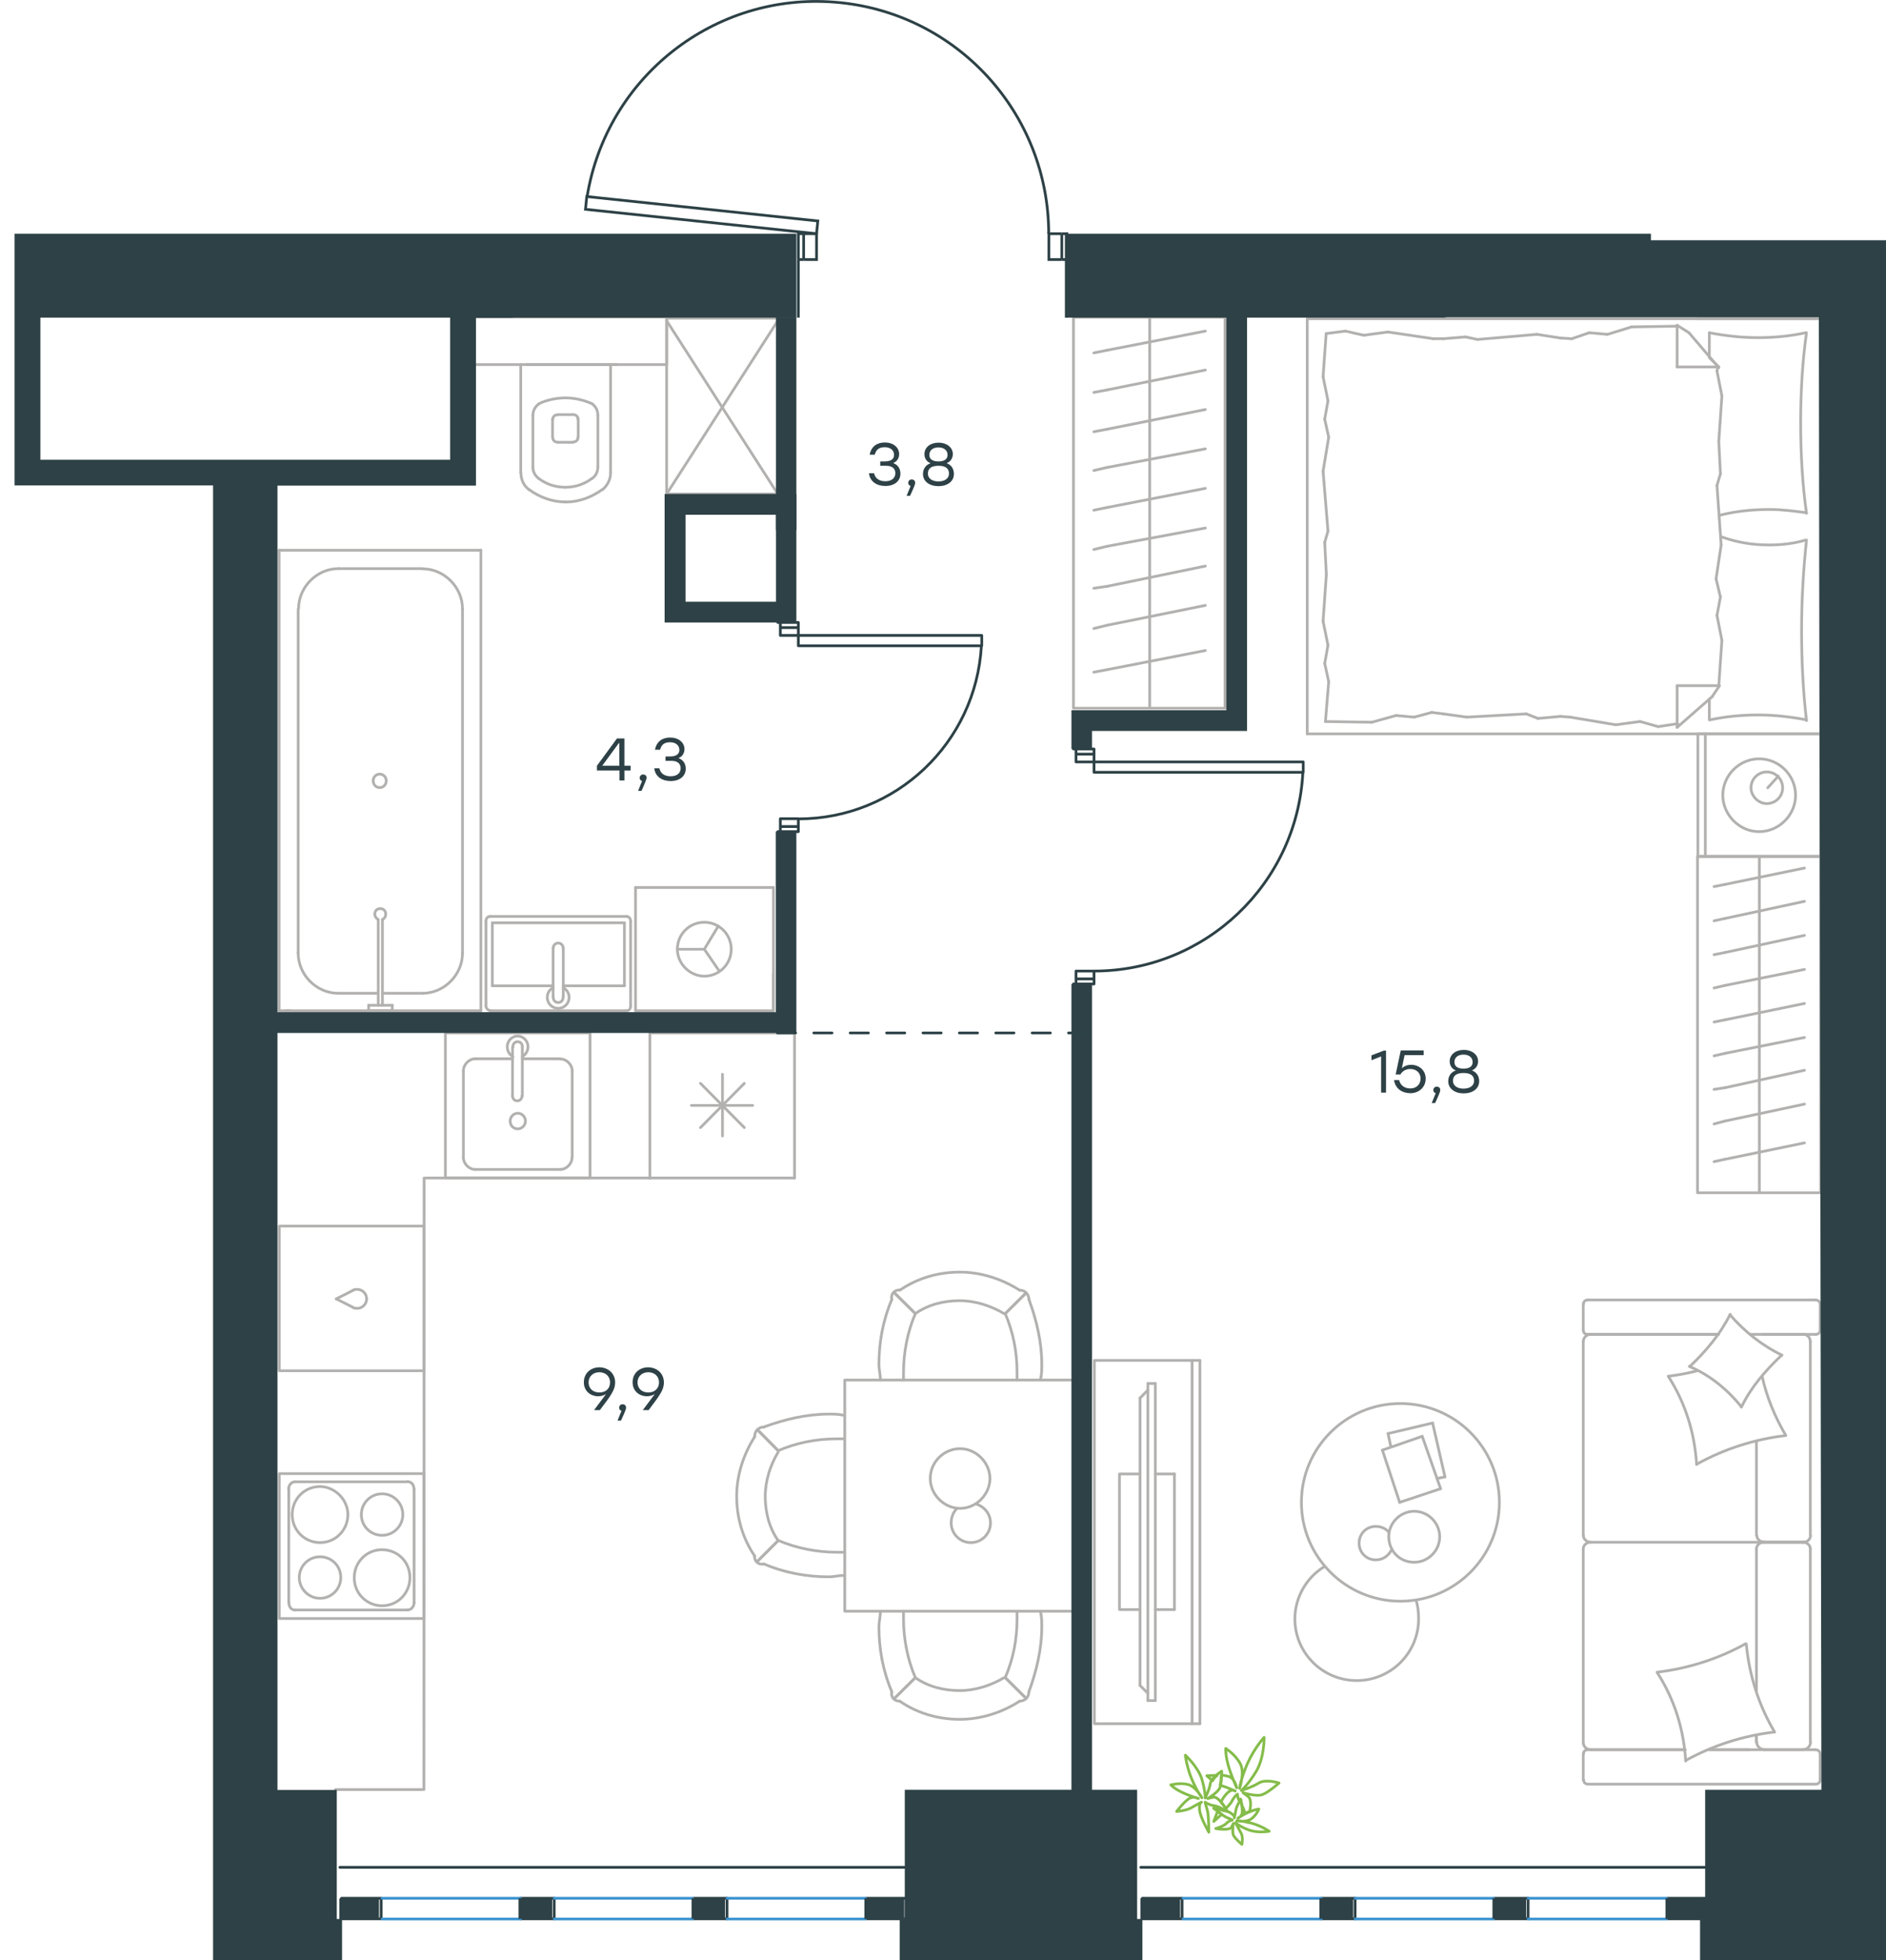 <?xml version="1.0" encoding="utf-8"?>
<!-- Generator: Adobe Illustrator 26.5.0, SVG Export Plug-In . SVG Version: 6.00 Build 0)  -->
<svg version="1.1" id="Слой_1" xmlns="http://www.w3.org/2000/svg" xmlns:xlink="http://www.w3.org/1999/xlink" x="0px" y="0px"
	 viewBox="0 0 1036.6 1077" style="enable-background:new 0 0 1036.6 1077;" xml:space="preserve">
<style type="text/css">
	.st0{fill:none;stroke:#B2B1B0;stroke-width:1.5;stroke-linecap:round;stroke-linejoin:round;stroke-miterlimit:22.926;}
	.st1{fill:none;stroke:#2D4146;stroke-width:1.5;stroke-linecap:round;stroke-linejoin:round;stroke-miterlimit:22.926;}
	.st2{fill:none;stroke:#2D4146;stroke-width:1.5;stroke-miterlimit:10;}
	.st3{fill:none;stroke:#3C93D0;stroke-width:1.5;stroke-linecap:round;stroke-linejoin:round;stroke-miterlimit:22.926;}
	.st4{fill-rule:evenodd;clip-rule:evenodd;fill:#2D4146;}
	
		.st5{fill:none;stroke:#2D4247;stroke-width:1.5;stroke-linecap:round;stroke-linejoin:round;stroke-miterlimit:22.926;stroke-dasharray:10;}
	.st6{fill:none;stroke:#84BC4A;stroke-width:1.5;stroke-linecap:round;stroke-linejoin:round;stroke-miterlimit:22.926;}
	.st7{enable-background:new    ;}
	.st8{fill:#2D4146;}
</style>
<g>
	<line class="st0" x1="965.4" y1="850.9" x2="965.4" y2="929.1"/>
	<line class="st0" x1="870.2" y1="730.8" x2="870.2" y2="716.5"/>
	<line class="st0" x1="870.2" y1="843.6" x2="870.2" y2="737.1"/>
	<line class="st0" x1="961.5" y1="961.3" x2="939.2" y2="961.3"/>
	<line class="st0" x1="926.2" y1="961.3" x2="874.2" y2="961.3"/>
	<line class="st0" x1="944.5" y1="733.1" x2="874.2" y2="733.1"/>
	<line class="st0" x1="991.4" y1="847.3" x2="969.2" y2="847.3"/>
	<line class="st0" x1="965.4" y1="791.7" x2="965.4" y2="843.6"/>
	<line class="st0" x1="1000.4" y1="963.6" x2="1000.4" y2="977.9"/>
	<line class="st0" x1="969.2" y1="847.3" x2="991.4" y2="847.3"/>
	<line class="st0" x1="995" y1="843.6" x2="995" y2="737.1"/>
	<line class="st0" x1="872.6" y1="733.1" x2="944.5" y2="733.1"/>
	<line class="st0" x1="870.2" y1="957.2" x2="870.2" y2="850.9"/>
	<line class="st0" x1="870.2" y1="977.9" x2="870.2" y2="963.6"/>
	<line class="st0" x1="965.4" y1="953.2" x2="965.4" y2="957.2"/>
	<line class="st0" x1="939.2" y1="961.3" x2="997.8" y2="961.3"/>
	<line class="st0" x1="965.4" y1="953.2" x2="965.4" y2="957.2"/>
	<line class="st0" x1="969.2" y1="961.3" x2="991.4" y2="961.3"/>
	<line class="st0" x1="969.2" y1="847.3" x2="991.4" y2="847.3"/>
	<line class="st0" x1="995" y1="957.2" x2="995" y2="850.9"/>
	<line class="st0" x1="872.6" y1="961.3" x2="926.2" y2="961.3"/>
	<line class="st0" x1="872.6" y1="714.2" x2="997.8" y2="714.2"/>
	<line class="st0" x1="1000.4" y1="716.5" x2="1000.4" y2="730.8"/>
	<line class="st0" x1="997.8" y1="733.1" x2="961.9" y2="733.1"/>
	<line class="st0" x1="874.2" y1="847.3" x2="969.2" y2="847.3"/>
	<line class="st0" x1="991.4" y1="733.1" x2="969.2" y2="733.1"/>
	<path class="st0" d="M1000.4,963.6c0-1-0.8-2.3-2.6-2.3"/>
	<path class="st0" d="M870.2,730.8c0,1,0.7,2.3,2.3,2.3"/>
	<path class="st0" d="M998.1,733.1c1,0,2.3-0.7,2.3-2.3"/>
	<path class="st0" d="M969.4,847.3c-2.3,0-4,1.8-4,3.6"/>
	<path class="st0" d="M995,737.1c0-2.3-1.8-4-3.6-4"/>
	<path class="st0" d="M991.1,961.2c2.3,0,4-2,4-4"/>
	<path class="st0" d="M874.2,847.3c-2.3,0-4,1.8-4,3.6"/>
	<path class="st0" d="M995,850.9c0-2.1-2-3.6-4-3.6"/>
	<path class="st0" d="M870.2,843.3c0,2.3,2,4,4,4"/>
	<path class="st0" d="M870.4,977.9c0,1,0.7,2.3,2.3,2.3h125.4c1,0,2.3-0.7,2.3-2.3"/>
	<path class="st0" d="M991.1,847.3c2.3,0,4-1.8,4-3.6"/>
	<path class="st0" d="M872.6,714.2c-1,0-2.3,0.7-2.3,2.3"/>
	<path class="st0" d="M870.2,957.3c0,2.3,2,4,4,4"/>
	<path class="st0" d="M872.6,961.3c-1,0-2.3,0.7-2.3,2.3"/>
	<path class="st0" d="M874.2,733.1c-2.3,0-4,2-4,4"/>
	<path class="st0" d="M965.6,957.3c0,2.3,2.2,4,4.4,4"/>
	<path class="st0" d="M965.6,843.6c0,2.1,2,3.6,4,3.6"/>
	<path class="st0" d="M1000.4,716.5c0-1-0.8-2.3-2.6-2.3"/>
	<path class="st0" d="M910.8,918.7c17-2,33.6-7.3,48.6-15.6"/>
	<path class="st0" d="M928.8,750.7c8.9-8.4,16.6-17.6,22.2-28.6"/>
	<path class="st0" d="M957.1,772.9c-7.7-9.6-17.6-17.6-28.6-22.2"/>
	<path class="st0" d="M926.5,967.5c-1-17.3-6.3-34.2-15.6-48.5"/>
	<path class="st0" d="M981.4,788.7c-17,2-33.6,7.3-48.6,15.6"/>
	<path class="st0" d="M968.5,756.1c2.6,11.7,7,22.2,13,32.5"/>
	<path class="st0" d="M932.5,804.6c-1-17.3-6.3-34.2-15.6-48.5"/>
	<path class="st0" d="M975.1,951.6c-17,2-33.6,7.3-48.6,15.6"/>
	<path class="st0" d="M959.8,903.1c1.6,17.3,6.9,33.9,15.6,48.5"/>
	<path class="st0" d="M979.3,744.5c-8.9,8.4-16.9,17.6-22.2,28.6"/>
	<path class="st0" d="M917.2,756.1c4.9-0.7,10.7-1.6,15.6-3"/>
	<path class="st0" d="M950.8,722.3c8,9.2,17.6,16.9,28.6,22.2"/>
</g>
<g>
	<line class="st0" x1="762.9" y1="787.6" x2="787.4" y2="781.8"/>
	<line class="st0" x1="764.5" y1="795" x2="762.9" y2="787.6"/>
	<line class="st0" x1="794.2" y1="811.4" x2="789.8" y2="812.3"/>
	<line class="st0" x1="787.4" y1="781.8" x2="794.2" y2="811.4"/>
	<line class="st0" x1="759.8" y1="796.7" x2="781.7" y2="789.1"/>
	<line class="st0" x1="769.3" y1="825.4" x2="759.8" y2="796.7"/>
	<line class="st0" x1="791.8" y1="817.9" x2="769.3" y2="825.4"/>
	<line class="st0" x1="781.7" y1="789.1" x2="791.8" y2="817.9"/>
	<ellipse class="st0" cx="769.7" cy="825.4" rx="54.4" ry="54.3"/>
	<path class="st0" d="M777.3,858.3c7.6,0,14-6.3,14-14c0-7.6-6.3-14-14-14c-7.6,0-14,6.3-14,14C763.4,852.2,769.3,858.3,777.3,858.3
		z"/>
	<path class="st0" d="M765,851.1c-1.6,3.5-4.8,5.9-8.8,5.9c-5.3,0-9.2-4.1-9.2-9.2c0-5.3,4.1-9.2,9.2-9.2c2.7,0,5.6,1.2,7.1,3.2"/>
	<path class="st0" d="M778.4,879.4c1,3.4,1.3,6.7,1.3,10c0,18.7-15.2,33.9-34,33.9s-34-15.2-34-33.9c0-11.7,6.4-22.9,16.4-28.8"/>
</g>
<g>
	<g>
		<line class="st0" x1="655.2" y1="947" x2="655.2" y2="747.4"/>
		<polyline class="st0" points="659.5,747.4 601.5,747.4 601.5,947 659.5,947 		"/>
		<line class="st0" x1="659.5" y1="947" x2="659.5" y2="747.4"/>
	</g>
	<g>
		<polyline class="st0" points="626.6,809.8 615.3,809.8 615.3,884.3 626.6,884.3 		"/>
		<line class="st0" x1="645.5" y1="809.8" x2="635" y2="809.8"/>
		<line class="st0" x1="645.5" y1="884.3" x2="645.5" y2="809.8"/>
		<line class="st0" x1="635" y1="884.3" x2="645.5" y2="884.3"/>
		<line class="st0" x1="630.9" y1="760.1" x2="635" y2="760.1"/>
		<line class="st0" x1="630.9" y1="930.3" x2="626.6" y2="926"/>
		<line class="st0" x1="626.6" y1="768.1" x2="630.9" y2="763.7"/>
		<line class="st0" x1="630.9" y1="760.1" x2="630.9" y2="934.3"/>
		<line class="st0" x1="635" y1="934.3" x2="635" y2="760.1"/>
		<line class="st0" x1="630.9" y1="934.3" x2="635" y2="934.3"/>
		<line class="st0" x1="626.6" y1="926" x2="626.6" y2="768.1"/>
	</g>
</g>
<g>
	<line class="st0" x1="436.7" y1="567.5" x2="436.7" y2="647.2"/>
	<line class="st0" x1="397.1" y1="590.2" x2="397.1" y2="624.1"/>
	<line class="st0" x1="409.1" y1="619.5" x2="385" y2="595.2"/>
	<line class="st0" x1="409.1" y1="595.2" x2="385" y2="619.5"/>
	<line class="st0" x1="413.7" y1="607.3" x2="380" y2="607.3"/>
	<line class="st0" x1="357.2" y1="567.5" x2="436.7" y2="567.5"/>
	<line class="st0" x1="357.2" y1="567.5" x2="357.2" y2="647.2"/>
	<line class="st0" x1="357.2" y1="647.2" x2="436.7" y2="647.2"/>
</g>
<g>
	<rect x="244.8" y="567.5" class="st0" width="79.5" height="79.6"/>
	<line class="st0" x1="281.7" y1="575.4" x2="281.7" y2="602.1"/>
	<line class="st0" x1="307.9" y1="581.7" x2="287.1" y2="581.7"/>
	<line class="st0" x1="261.2" y1="642.5" x2="307.9" y2="642.5"/>
	<line class="st0" x1="281.7" y1="581.7" x2="261.2" y2="581.7"/>
	<line class="st0" x1="254.7" y1="588.4" x2="254.7" y2="635.9"/>
	<line class="st0" x1="287.1" y1="602.1" x2="287.1" y2="575.4"/>
	<line class="st0" x1="314.5" y1="635.9" x2="314.5" y2="588.4"/>
	<path class="st0" d="M286.9,602.1c0,1.5-1.1,2.7-2.6,2.7s-2.6-1.2-2.6-2.7l0,0"/>
	<path class="st0" d="M308,581.8c3.4,0,6.5,3.1,6.5,6.6"/>
	<path class="st0" d="M281.9,580.5c-2-1.2-3.1-3.2-3.1-5.5c0-3.1,2.6-5.8,5.7-5.8s5.7,2.7,5.7,5.8c0,2.4-1.2,4.3-3.1,5.5"/>
	<path class="st0" d="M261.2,642.5c-3.4,0-6.5-3.1-6.5-6.6"/>
	<path class="st0" d="M254.7,588.3c0-3.5,3.1-6.6,6.5-6.6"/>
	<path class="st0" d="M314.4,635.9c0,3.5-3.1,6.6-6.5,6.6"/>
	<path class="st0" d="M281.9,575.4V575c0-1.5,1.1-2.7,2.6-2.7s2.6,1.2,2.6,2.7v0.4"/>
	<path class="st0" d="M284.6,620.2c2.3,0,4.2-2,4.2-4.3s-1.9-4.3-4.2-4.3s-4.2,2-4.2,4.3S282,620.2,284.6,620.2z"/>
</g>
<g>
	<path class="st0" d="M175.9,855.3c-6.4,0-11.4,5.1-11.4,11.4s5.2,11.4,11.4,11.4c6.4,0,11.4-5.2,11.4-11.4
		C187.3,860.2,182.2,855.3,175.9,855.3z"/>
	<path class="st0" d="M175.9,816.7c-8.7,0-15.3,7-15.3,15.4c0,8.8,7,15.4,15.3,15.4c8.7,0,15.3-7,15.3-15.4
		C191.2,823.9,184.1,816.8,175.9,816.7z"/>
	<path class="st0" d="M210,820.7c-6.4,0-11.4,5.2-11.4,11.4c0,6.4,5.1,11.4,11.4,11.4c6.4,0,11.4-5.2,11.4-11.4
		C221.4,825.8,216.3,820.7,210,820.7z"/>
	<path class="st0" d="M210,851.4c-8.7,0-15.3,7-15.3,15.4c0,8.8,7,15.4,15.3,15.4c8.7,0,15.3-7,15.3-15.4
		C225.3,858.1,218.7,851.5,210,851.4z"/>
	<line class="st0" x1="158.7" y1="880.6" x2="158.7" y2="817.9"/>
	<line class="st0" x1="162.2" y1="814.1" x2="224" y2="814.1"/>
	<line class="st0" x1="227.6" y1="817.9" x2="227.6" y2="880.6"/>
	<line class="st0" x1="224" y1="884.5" x2="162.2" y2="884.5"/>
	<path class="st0" d="M224,814c2,0,3.5,1.6,3.5,4l0,0"/>
	<path class="st0" d="M162.3,884.6c-2,0-3.5-1.6-3.5-4l0,0"/>
	<path class="st0" d="M158.6,818.1c0-2,1.5-4,3.5-4l0,0"/>
	<path class="st0" d="M227.6,880.5c0,2-1.5,4-3.5,4l0,0"/>
	<rect x="153.5" y="809.6" class="st0" width="79.5" height="79.6"/>
</g>
<g>
	<line class="st0" x1="1000.7" y1="175.1" x2="933.2" y2="175.1"/>
	<line class="st0" x1="1000.7" y1="175.1" x2="1000.7" y2="403.2"/>
	<line class="st0" x1="939.5" y1="395.5" x2="939.5" y2="384"/>
	<line class="st0" x1="921.8" y1="201.6" x2="944.7" y2="201.6"/>
	<line class="st0" x1="944.7" y1="201.6" x2="939.5" y2="196.5"/>
	<line class="st0" x1="1000.7" y1="403.2" x2="718.5" y2="403.2"/>
	<line class="st0" x1="921.8" y1="201.6" x2="921.8" y2="178.7"/>
	<line class="st0" x1="718.5" y1="175.1" x2="1000.7" y2="175.1"/>
	<line class="st0" x1="941" y1="382.8" x2="921.8" y2="399.6"/>
	<line class="st0" x1="945.1" y1="376.7" x2="941" y2="382.8"/>
	<line class="st0" x1="939.5" y1="196.1" x2="939.5" y2="182.8"/>
	<line class="st0" x1="921.8" y1="376.7" x2="944.7" y2="376.7"/>
	<line class="st0" x1="928.3" y1="182.8" x2="944.7" y2="202"/>
	<line class="st0" x1="921.8" y1="178.7" x2="928.3" y2="182.8"/>
	<line class="st0" x1="921.8" y1="376.7" x2="921.8" y2="399.6"/>
	<line class="st0" x1="729" y1="315.7" x2="728.1" y2="298"/>
	<line class="st0" x1="727.2" y1="258.9" x2="730.3" y2="240.2"/>
	<line class="st0" x1="728.1" y1="230.3" x2="729.9" y2="220.2"/>
	<line class="st0" x1="730.3" y1="240.2" x2="728.1" y2="230.3"/>
	<line class="st0" x1="728.1" y1="298" x2="729.9" y2="291.8"/>
	<line class="st0" x1="729.9" y1="291.8" x2="727.2" y2="258.9"/>
	<line class="st0" x1="727.2" y1="207" x2="728.9" y2="183.2"/>
	<line class="st0" x1="729.9" y1="220.2" x2="727.2" y2="207"/>
	<line class="st0" x1="728.5" y1="396.4" x2="730.3" y2="374.5"/>
	<line class="st0" x1="728.1" y1="364.5" x2="729.9" y2="354.5"/>
	<line class="st0" x1="730.3" y1="374.5" x2="728.1" y2="364.5"/>
	<line class="st0" x1="727.2" y1="341.3" x2="729" y2="315.7"/>
	<line class="st0" x1="729.9" y1="354.5" x2="727.2" y2="341.3"/>
	<line class="st0" x1="718.5" y1="175.1" x2="718.5" y2="403.2"/>
	<path class="st0" d="M992.9,395.9c-1.9-16.4-2.7-33.2-2.7-49.6c0-16.8,1-33.2,2.7-49.6"/>
	<path class="st0" d="M992.5,296.7c-6.4,1.9-13.2,2.7-20,2.7c-9.7,0-17.7-1.4-26.8-4.6"/>
	<path class="st0" d="M939.9,395.5c8.7-1.9,17.4-2.7,26.5-2.7c8.7,0,17.8,1,26.5,2.7"/>
	<path class="st0" d="M945.1,283.1c9.1-2.3,18.2-3.2,27.8-3.2c6.4,0,13.2,0.9,20,1.8"/>
	<line class="st0" x1="857.6" y1="185.7" x2="863.9" y2="186.1"/>
	<line class="st0" x1="873.5" y1="182.8" x2="883.5" y2="183.7"/>
	<line class="st0" x1="863.9" y1="186.1" x2="873.5" y2="182.8"/>
	<line class="st0" x1="896.8" y1="179.6" x2="921.8" y2="179.2"/>
	<line class="st0" x1="883.5" y1="183.7" x2="896.8" y2="179.6"/>
	<line class="st0" x1="793.3" y1="186.1" x2="805.5" y2="185.1"/>
	<line class="st0" x1="844.7" y1="183.7" x2="857.6" y2="185.7"/>
	<line class="st0" x1="805.5" y1="185.1" x2="812" y2="186.5"/>
	<line class="st0" x1="812" y1="186.5" x2="844.7" y2="183.7"/>
	<line class="st0" x1="787.8" y1="186.1" x2="793.3" y2="186.1"/>
	<line class="st0" x1="739.5" y1="181.9" x2="749.5" y2="184.2"/>
	<line class="st0" x1="729.4" y1="183.2" x2="739.5" y2="181.9"/>
	<line class="st0" x1="762.8" y1="182.4" x2="787.8" y2="186.1"/>
	<line class="st0" x1="749.5" y1="184.2" x2="762.8" y2="182.4"/>
	<line class="st0" x1="793.3" y1="392.2" x2="786.9" y2="391.4"/>
	<line class="st0" x1="777.3" y1="394" x2="767.3" y2="393.1"/>
	<line class="st0" x1="786.9" y1="391.4" x2="777.3" y2="394"/>
	<line class="st0" x1="754" y1="396.8" x2="728.5" y2="396.4"/>
	<line class="st0" x1="767.3" y1="393.1" x2="754" y2="396.8"/>
	<line class="st0" x1="857.6" y1="393.6" x2="845.3" y2="394.7"/>
	<line class="st0" x1="806.2" y1="394" x2="793.3" y2="392.2"/>
	<line class="st0" x1="845.3" y1="394.7" x2="838.9" y2="392.2"/>
	<line class="st0" x1="838.9" y1="392.2" x2="806.2" y2="394"/>
	<line class="st0" x1="863" y1="394" x2="857.6" y2="393.6"/>
	<line class="st0" x1="922.2" y1="397.7" x2="921.4" y2="397.7"/>
	<line class="st0" x1="911.4" y1="399.2" x2="901.4" y2="396.4"/>
	<line class="st0" x1="921.4" y1="397.7" x2="911.4" y2="399.2"/>
	<line class="st0" x1="888.1" y1="398.2" x2="863" y2="394"/>
	<line class="st0" x1="901.4" y1="396.4" x2="888.1" y2="398.2"/>
	<path class="st0" d="M992.9,282c-2.3-16.4-3.2-33.2-3.2-49.6c0-16.8,0.9-33.2,3.2-49.6"/>
	<path class="st0" d="M992.5,182.8c-8.7,1.9-17.4,2.7-26.5,2.7c-8.7,0-17.8-1-26.5-2.7"/>
	<line class="st0" x1="944.7" y1="242.5" x2="945.6" y2="260.3"/>
	<line class="st0" x1="946" y1="299.4" x2="943.2" y2="318"/>
	<line class="st0" x1="945.6" y1="328" x2="943.7" y2="338.1"/>
	<line class="st0" x1="943.2" y1="318" x2="945.6" y2="328"/>
	<line class="st0" x1="945.6" y1="260.3" x2="943.7" y2="266.7"/>
	<line class="st0" x1="943.7" y1="266.7" x2="946" y2="299.4"/>
	<line class="st0" x1="946.4" y1="351.8" x2="944.7" y2="376.7"/>
	<line class="st0" x1="943.7" y1="338.1" x2="946.4" y2="351.8"/>
	<line class="st0" x1="944.2" y1="201.6" x2="943.7" y2="203.8"/>
	<line class="st0" x1="946.4" y1="217.5" x2="944.7" y2="242.5"/>
	<line class="st0" x1="943.7" y1="203.8" x2="946.4" y2="217.5"/>
	<line class="st0" x1="1000.7" y1="403.2" x2="1000.7" y2="470.6"/>
	<line class="st0" x1="933.2" y1="470.6" x2="933.2" y2="403.2"/>
	<line class="st0" x1="1000.7" y1="470.6" x2="933.7" y2="470.6"/>
	<line class="st0" x1="933.7" y1="403.2" x2="1000.7" y2="403.2"/>
	<line class="st0" x1="977.4" y1="426.4" x2="971.6" y2="432.8"/>
	<line class="st0" x1="937.3" y1="470.6" x2="937.3" y2="403.2"/>
	<path class="st0" d="M966.9,456.9c10.9,0,20-9.1,20-20s-9-20-20-20c-10.9,0-20,9-20,20C946.9,447.7,956.1,457,966.9,456.9z"/>
	<path class="st0" d="M971.1,441.5c4.6,0,8.7-3.7,8.7-8.7c0-4.6-3.7-8.7-8.7-8.7c-4.6,0-8.7,3.7-8.7,8.7
		C962.4,437.3,966.4,441.5,971.1,441.5z"/>
</g>
<g>
	<line class="st0" x1="948.1" y1="636.9" x2="942.1" y2="638.2"/>
	<line class="st0" x1="991.8" y1="627.9" x2="948.1" y2="636.9"/>
	<rect x="933" y="470.4" class="st0" width="67.7" height="184.9"/>
	<line class="st0" x1="967" y1="470.7" x2="967" y2="654.9"/>
	<line class="st0" x1="948.1" y1="485.9" x2="942.1" y2="487.1"/>
	<line class="st0" x1="991.8" y1="476.9" x2="948.1" y2="485.9"/>
	<line class="st0" x1="948.1" y1="504.6" x2="942.1" y2="505.9"/>
	<line class="st0" x1="991.8" y1="495.2" x2="948.1" y2="504.6"/>
	<line class="st0" x1="948.1" y1="523.3" x2="942.1" y2="524.5"/>
	<line class="st0" x1="991.8" y1="513.9" x2="948.1" y2="523.3"/>
	<line class="st0" x1="948.1" y1="541.4" x2="942.1" y2="542.8"/>
	<line class="st0" x1="991.8" y1="532.6" x2="948.1" y2="541.4"/>
	<line class="st0" x1="948.1" y1="560.3" x2="942.1" y2="561.5"/>
	<line class="st0" x1="991.8" y1="551.3" x2="948.1" y2="560.3"/>
	<line class="st0" x1="948.1" y1="578.7" x2="942.1" y2="580.1"/>
	<line class="st0" x1="991.8" y1="570" x2="948.1" y2="578.7"/>
	<line class="st0" x1="948.1" y1="597.6" x2="942.1" y2="598.5"/>
	<line class="st0" x1="991.8" y1="588" x2="948.1" y2="597.6"/>
	<line class="st0" x1="991.8" y1="606.6" x2="948.1" y2="615.9"/>
	<line class="st0" x1="948.1" y1="615.9" x2="942.1" y2="617.5"/>
</g>
<line class="st0" x1="338.9" y1="200.3" x2="289.2" y2="200.3"/>
<g>
	<line class="st0" x1="286.2" y1="200.3" x2="286.2" y2="259.7"/>
	<line class="st0" x1="328.6" y1="256.5" x2="328.6" y2="228.3"/>
	<line class="st0" x1="292.9" y1="228.3" x2="292.9" y2="256.5"/>
	<line class="st0" x1="317.8" y1="240.2" x2="317.8" y2="230"/>
	<line class="st0" x1="303.7" y1="230" x2="303.7" y2="240.2"/>
	<line class="st0" x1="315" y1="227.8" x2="306.5" y2="227.8"/>
	<line class="st0" x1="335.6" y1="259.7" x2="335.6" y2="200.3"/>
	<line class="st0" x1="306.5" y1="243" x2="315" y2="243"/>
	<path class="st0" d="M310.6,275.8c0.5,0,0.5,0,0.5,0c7,0,14.1-2.6,20-6.9"/>
	<path class="st0" d="M317.7,230.4c0-1.5-1-2.6-2.6-2.6"/>
	<path class="st0" d="M328.6,228.2c0-2.6-1-4.7-3.2-6.4"/>
	<path class="st0" d="M315.1,242.8c1.5,0,2.6-1,2.6-2.6"/>
	<path class="st0" d="M310.7,267.7c5.4,0,10.3-1.6,14.6-4.8"/>
	<path class="st0" d="M303.8,240.3c0,1.5,1,2.6,2.6,2.6"/>
	<path class="st0" d="M306.4,227.9c-1.5,0-2.6,1-2.6,2.6"/>
	<path class="st0" d="M296.1,222c-2.1,1.5-3.2,3.7-3.2,6.4"/>
	<path class="st0" d="M325.4,221.8c-4.8-2.1-9.8-3.2-14.6-3.2c-4.8,0-10.3,1.1-14.6,3.2"/>
	<path class="st0" d="M292.9,256.5c0,2.6,1,4.7,3.2,6.4"/>
	<path class="st0" d="M290.7,268.9c5.8,4.3,12.9,6.9,20.4,6.9l0,0"/>
	<path class="st0" d="M331.3,268.9c2.6-2.3,4.3-5.5,4.3-9.2"/>
	<path class="st0" d="M286.3,259.7c0,3.8,1.6,7.1,4.3,9.2"/>
	<path class="st0" d="M296.1,262.9c4.3,3.2,9.2,4.8,14.6,4.8l0,0"/>
	<path class="st0" d="M325.4,262.9c2.1-1.5,3.2-3.7,3.2-6.4"/>
</g>
<rect x="257.4" y="174.2" class="st0" width="109" height="26.1"/>
<g>
	<line class="st0" x1="270.6" y1="541.6" x2="270.6" y2="507"/>
	<line class="st0" x1="304" y1="541.6" x2="270.6" y2="541.6"/>
	<line class="st0" x1="343.2" y1="541.6" x2="309.6" y2="541.6"/>
	<line class="st0" x1="270.6" y1="507" x2="343.2" y2="507"/>
	<line class="st0" x1="343.2" y1="507" x2="343.2" y2="541.6"/>
	<line class="st0" x1="269.4" y1="555.3" x2="344.3" y2="555.3"/>
	<line class="st0" x1="346.6" y1="552.6" x2="346.6" y2="506.1"/>
	<line class="st0" x1="344.3" y1="503.5" x2="269.4" y2="503.5"/>
	<line class="st0" x1="267.1" y1="506.1" x2="267.1" y2="552.6"/>
	<path class="st0" d="M269.4,503.5c-1.4,0-2.3,1-2.3,2.6"/>
	<path class="st0" d="M346.6,506.1c0-1.5-0.9-2.6-2.3-2.6"/>
	<path class="st0" d="M344.3,555.3c1.4,0,2.3-1,2.3-2.6"/>
	<path class="st0" d="M267.1,552.6c0,1.5,1.3,2.6,2.3,2.6"/>
	<line class="st0" x1="309.6" y1="547.7" x2="309.6" y2="520.8"/>
	<line class="st0" x1="304" y1="520.8" x2="304" y2="547.7"/>
	<path class="st0" d="M304.1,520.8L304.1,520.8c0-1.5,1.2-2.7,2.7-2.7s2.7,1.2,2.7,2.7l0,0"/>
	<path class="st0" d="M309.5,542.6c2,1,3.3,3.1,3.3,5.4c0,3.3-2.7,6-6,6s-6-2.7-6-6c0-2.3,1.2-4.4,3.3-5.4"/>
	<path class="st0" d="M309.5,547.7c0,0.2,0,0.3,0,0.4c0,1.5-1.2,2.7-2.7,2.7s-2.7-1.2-2.7-2.7c0-0.2,0-0.3,0-0.4"/>
</g>
<g>
	<line class="st0" x1="186" y1="545.7" x2="207" y2="545.7"/>
	<line class="st0" x1="210.2" y1="545.7" x2="232.3" y2="545.7"/>
	<line class="st0" x1="163.9" y1="334.5" x2="163.9" y2="523.7"/>
	<line class="st0" x1="232.3" y1="312.4" x2="186" y2="312.4"/>
	<line class="st0" x1="264.3" y1="555.3" x2="264.3" y2="302.3"/>
	<line class="st0" x1="264.3" y1="302.3" x2="153.4" y2="302.3"/>
	<line class="st0" x1="254.2" y1="523.7" x2="254.2" y2="334.5"/>
	<line class="st0" x1="153.4" y1="302.3" x2="153.4" y2="555.3"/>
	<line class="st0" x1="153.4" y1="555.3" x2="264.3" y2="555.3"/>
	<path class="st0" d="M164.1,334.4c0-11.8,10-22,21.9-22"/>
	<path class="st0" d="M254.2,523.7c0,11.8-10,22-21.9,22"/>
	<path class="st0" d="M232.3,312.5c11.8,0,21.9,10.1,21.9,22"/>
	<path class="st0" d="M185.8,545.7c-11.8,0-21.9-10.1-21.9-22"/>
	<line class="st0" x1="156.9" y1="555.3" x2="159.8" y2="555.3"/>
	<line class="st0" x1="207.9" y1="505.2" x2="207.9" y2="552.3"/>
	<line class="st0" x1="210.2" y1="552.3" x2="210.2" y2="505.2"/>
	<line class="st0" x1="202.6" y1="555.3" x2="215.6" y2="555.3"/>
	<line class="st0" x1="202.6" y1="552.3" x2="202.6" y2="555.3"/>
	<line class="st0" x1="215.6" y1="552.3" x2="202.6" y2="552.3"/>
	<line class="st0" x1="215.6" y1="555.3" x2="215.6" y2="552.3"/>
	<path class="st0" d="M207.8,505.2c-1.1-0.7-1.8-1.8-1.8-3c0-1.8,1.2-3,3-3s3,1.2,3,3c0,1.2-0.5,2.3-1.8,3"/>
	<path class="st0" d="M205.1,429c0-2.1,1.6-3.7,3.6-3.7c2.1,0,3.6,1.7,3.6,3.7c0,2.1-1.6,3.7-3.6,3.7
		C206.9,432.7,205.2,431.4,205.1,429z"/>
</g>
<g>
	<line class="st0" x1="349.3" y1="487.6" x2="349.3" y2="555.3"/>
	<g>
		<line class="st0" x1="349.3" y1="487.6" x2="425.1" y2="487.6"/>
		<line class="st0" x1="425.1" y1="555.3" x2="425.1" y2="535"/>
		<line class="st0" x1="425.1" y1="555.3" x2="425.1" y2="487.6"/>
		<line class="st0" x1="395.4" y1="533.6" x2="387.1" y2="521.5"/>
		<line class="st0" x1="372.3" y1="521.5" x2="387.1" y2="521.5"/>
		<line class="st0" x1="394.8" y1="508.8" x2="387.1" y2="521.5"/>
		<path class="st0" d="M387.1,536.3c8.2,0,14.8-6.6,14.8-14.8s-6.6-14.8-14.8-14.8s-14.8,6.6-14.8,14.8
			C372.3,529.6,379.3,536.3,387.1,536.3z"/>
		<line class="st0" x1="349.3" y1="555.3" x2="425.1" y2="555.3"/>
	</g>
</g>
<g>
	<rect x="153.5" y="673.6" class="st0" width="79.6" height="79.5"/>
	<line class="st0" x1="194.1" y1="708.9" x2="184.8" y2="713.6"/>
	<line class="st0" x1="184.8" y1="713.6" x2="194.1" y2="718.3"/>
	<path class="st0" d="M201.5,713.7c0,2.7-2.3,5.1-5.1,5.1c-0.8,0-1.5,0-2.3-0.4"/>
	<path class="st0" d="M201.5,713.5c0-2.7-2.3-5.1-5.1-5.1c-0.8,0-1.5,0-2.3,0.4"/>
</g>
<line class="st0" x1="233" y1="983.2" x2="233.1" y2="647.2"/>
<line class="st0" x1="232" y1="983.2" x2="184.4" y2="983.2"/>
<line class="st0" x1="233.8" y1="647.2" x2="357.2" y2="647.2"/>
<g>
	<rect x="464.3" y="758.2" class="st0" width="127.1" height="127"/>
	<path class="st0" d="M551.9,921.7c-7.3,4.3-15.8,7.1-24.4,7.1c-8.7,0-17.3-2.1-24.4-7.1"/>
	<path class="st0" d="M490.2,929.5c-4.9-11.4-7.1-23.5-7.1-35.7c0-2.9,0.8-5.7,0.8-8.6"/>
	<path class="st0" d="M571.8,885.2c0.8,2.9,0.8,5.7,0.8,8.6c0,12.1-2.9,24.3-7.1,35.7"/>
	<path class="st0" d="M503.1,921.7c-4.3-10-6.5-21.4-6.5-32.2c0-1.4,0-2.9,0-4.3"/>
	<path class="st0" d="M559,885.2c0,1.4,0,2.9,0,4.3c0,11.4-2.2,22.2-6.5,32.2"/>
	<path class="st0" d="M560.5,934.6c-10,6.4-21.5,10-33,10c-12.2,0-23.6-3.5-33-10"/>
	<line class="st0" x1="491.6" y1="933.1" x2="503.1" y2="921.7"/>
	<line class="st0" x1="564" y1="933.1" x2="552.5" y2="921.7"/>
	<line class="st0" x1="491.6" y1="933.1" x2="503.1" y2="921.7"/>
	<line class="st0" x1="564" y1="933.1" x2="552.5" y2="921.7"/>
	<path class="st0" d="M565.5,929.5c0,2.9-2.2,5.1-5.1,5.1"/>
	<path class="st0" d="M494.4,934.6c-2.9,0-4.8-2.2-4.3-5.1"/>
	<path class="st0" d="M551.9,721.7c-7.3-4.3-15.8-7.1-24.4-7.1c-8.7,0-17.3,2.1-24.4,7.1"/>
	<path class="st0" d="M490.2,713.9c-4.9,11.4-7.1,23.5-7.1,35.7c0,2.9,0.8,5.7,0.8,8.6"/>
	<path class="st0" d="M571.8,758.1c0.8-2.9,0.8-5.7,0.8-8.6c0-12.1-2.9-24.3-7.1-35.7"/>
	<path class="st0" d="M503.1,721.7c-4.3,10-6.5,21.4-6.5,32.2c0,1.4,0,2.9,0,4.3"/>
	<path class="st0" d="M559,758.2c0-1.4,0-2.9,0-4.3c0-11.4-2.2-22.2-6.5-32.2"/>
	<path class="st0" d="M560.5,708.9c-10-6.4-21.5-10-33-10c-12.2,0-23.6,3.5-33,10"/>
	<line class="st0" x1="491.6" y1="710.3" x2="503.1" y2="721.7"/>
	<line class="st0" x1="564" y1="710.3" x2="552.5" y2="721.7"/>
	<line class="st0" x1="491.6" y1="710.3" x2="503.1" y2="721.7"/>
	<line class="st0" x1="564" y1="710.3" x2="552.5" y2="721.7"/>
	<path class="st0" d="M565.5,713.9c0-2.9-2.2-5.1-5.1-5.1"/>
	<path class="st0" d="M494.4,708.7c-2.9,0-4.8,2.2-4.3,5.1"/>
	<path class="st0" d="M427.7,797.8c-4.3,7.1-7.1,15.7-7.1,24.3s2.1,17.2,7.1,24.3"/>
	<path class="st0" d="M419.8,859.2c11.4,4.9,23.6,7.1,35.8,7.1c2.9,0,5.7-0.8,8.6-0.8"/>
	<path class="st0" d="M464.2,777.7c-2.9-0.8-5.7-0.8-8.6-0.8c-12.2,0-24.4,2.9-35.8,7.1"/>
	<path class="st0" d="M427.7,846.3c10,4.3,21.4,6.5,32.2,6.5c1.4,0,2.9,0,4.3,0"/>
	<path class="st0" d="M464.2,790.5c-1.4,0-2.9,0-4.3,0c-11.4,0-22.2,2.2-32.2,6.5"/>
	<path class="st0" d="M414.9,789.2c-6.4,10-10,21.4-10,32.9c0,12.1,3.5,23.5,10,32.9"/>
	<line class="st0" x1="416.3" y1="857.8" x2="427.7" y2="846.4"/>
	<line class="st0" x1="416.3" y1="785.5" x2="427.7" y2="797"/>
	<line class="st0" x1="416.3" y1="857.8" x2="427.7" y2="846.4"/>
	<line class="st0" x1="416.3" y1="785.5" x2="427.7" y2="797"/>
	<path class="st0" d="M419.9,784c-2.9,0-5.1,2.2-5.1,5.1"/>
	<path class="st0" d="M414.7,855c0,2.9,2.2,4.8,5.1,4.3"/>
	<path class="st0" d="M511.3,812.3c0,8.8,7.6,16.4,16.4,16.4c8.8,0,16.4-7.6,16.4-16.4c0-8.8-7.6-16.4-16.4-16.4
		C518.9,795.9,511.3,803.1,511.3,812.3z"/>
	<path class="st0" d="M536.8,826.4c4.4,1.5,7.6,5.5,7.6,10.3c0,5.9-4.7,10.8-10.8,10.8c-5.9,0-10.8-4.8-10.8-10.8c0-3.2,1.2-6,3.2-8
		"/>
</g>
<g>
	<line class="st0" x1="608.6" y1="367.9" x2="601.2" y2="369.3"/>
	<line class="st0" x1="662.5" y1="357.4" x2="608.6" y2="367.9"/>
	<rect x="590" y="174.3" class="st0" width="83.3" height="214.8"/>
	<line class="st0" x1="631.9" y1="174.8" x2="631.9" y2="388.7"/>
	<line class="st0" x1="608.6" y1="192.4" x2="601.2" y2="193.9"/>
	<line class="st0" x1="662.5" y1="181.9" x2="608.6" y2="192.4"/>
	<line class="st0" x1="608.6" y1="214.2" x2="601.2" y2="215.6"/>
	<line class="st0" x1="662.5" y1="203.3" x2="608.6" y2="214.2"/>
	<line class="st0" x1="608.6" y1="235.8" x2="601.2" y2="237.2"/>
	<line class="st0" x1="662.5" y1="225" x2="608.6" y2="235.8"/>
	<line class="st0" x1="608.6" y1="256.8" x2="601.2" y2="258.5"/>
	<line class="st0" x1="662.5" y1="246.6" x2="608.6" y2="256.8"/>
	<line class="st0" x1="608.6" y1="278.8" x2="601.2" y2="280.3"/>
	<line class="st0" x1="662.5" y1="268.3" x2="608.6" y2="278.8"/>
	<line class="st0" x1="608.6" y1="300.1" x2="601.2" y2="301.9"/>
	<line class="st0" x1="662.5" y1="290.1" x2="608.6" y2="300.1"/>
	<line class="st0" x1="608.6" y1="322.1" x2="601.2" y2="323.2"/>
	<line class="st0" x1="662.5" y1="311" x2="608.6" y2="322.1"/>
	<line class="st0" x1="662.5" y1="332.6" x2="608.6" y2="343.5"/>
	<line class="st0" x1="608.6" y1="343.5" x2="601.2" y2="345.3"/>
</g>
<g>
	<rect x="366.4" y="174.8" class="st0" width="61" height="96.6"/>
	<line class="st0" x1="366.4" y1="271.4" x2="427.5" y2="176.2"/>
	<line class="st0" x1="366.4" y1="176.2" x2="427.5" y2="271.4"/>
</g>
<path class="st1" d="M438.8,342h-11.3 M427.5,456.9h11.3 M428.9,342h9.9v7.1h-9.9V342z M428.9,449.8h9.9v7.1h-9.9V449.8z
	 M438.8,349.1h100.8v5.7H438.8V349.1z M428.9,344.8h9.9v4.3h-9.9V344.8z M428.9,449.8h9.9v4.3h-9.9V449.8z M539.6,349.1H438.8
	 M438.8,449.9c53.5,0,97.6-41.7,100.6-95.1 M601.3,411.5H590 M590,540.6h11.3 M591.4,411.5h9.9v7.1h-9.9V411.5z M591.4,533.5h9.9
	v7.1h-9.9V533.5z M601.3,418.6h115v5.7h-115V418.6z M591.4,414.3h9.9v4.3h-9.9V414.3z M591.4,533.5h9.9v4.3h-9.9V533.5z
	 M716.3,418.6h-115 M601.3,533.5c61.2,0,111.7-48,114.8-109.2"/>
<line class="st2" x1="586.4" y1="128.4" x2="586.4" y2="174.5"/>
<line class="st2" x1="438.8" y1="142.6" x2="438.8" y2="174.5"/>
<polyline class="st2" points="322.7,108 322.5,108 321.8,115 448.8,128.4 449.5,121.4 322.7,108 "/>
<polyline class="st2" points="441.7,128.4 438.8,128.4 438.8,142.6 "/>
<line class="st2" x1="441.7" y1="128.4" x2="441.7" y2="142.6"/>
<line class="st2" x1="438.8" y1="142.6" x2="441.7" y2="142.6"/>
<line class="st2" x1="583.6" y1="128.4" x2="583.6" y2="142.6"/>
<path class="st2" d="M322.7,108C333.4,42.3,392.7-4.2,459,1.2c66.4,5.3,117.4,60.7,117.4,127.3"/>
<polyline class="st2" points="583.6,128.4 576.5,128.4 576.5,142.6 583.6,142.6 "/>
<polyline class="st2" points="441.7,128.4 448.8,128.4 448.8,142.6 441.7,142.6 "/>
<polyline class="st2" points="583.6,128.4 586.4,128.4 586.4,142.6 583.6,142.6 "/>
<line class="st1" x1="627" y1="1025.9" x2="939.2" y2="1025.9"/>
<rect x="627.9" y="1042.9" class="st1" width="21.8" height="11.3"/>
<rect x="726.3" y="1042.9" class="st1" width="18.5" height="11.3"/>
<rect x="916.5" y="1042.9" class="st1" width="21.8" height="11.3"/>
<rect x="821.4" y="1042.9" class="st1" width="18.5" height="11.3"/>
<line class="st1" x1="186.8" y1="1025.9" x2="498.9" y2="1025.9"/>
<rect x="187.7" y="1042.9" class="st1" width="21.8" height="11.3"/>
<rect x="286.1" y="1042.9" class="st1" width="18.5" height="11.3"/>
<rect x="476.2" y="1042.9" class="st1" width="21.9" height="11.3"/>
<rect x="381.2" y="1042.9" class="st1" width="18.4" height="11.3"/>
<path class="st3" d="M744.8,1054.3h76.1 M744.8,1042.9h76.1 M650.2,1054.3h76.1 M650.2,1042.9h76.1 M839.9,1054.3H916 M839.9,1042.9
	H916"/>
<path class="st3" d="M304.6,1054.3h76.1 M304.6,1042.9h76.1 M210,1054.3h76.1 M210,1042.9h76.1 M399.6,1054.3h76.1 M399.6,1042.9
	h76.1"/>
<polygon class="st4" points="626.8,1054.3 625,1054.3 625,983.3 600.2,983.3 600.2,540.6 588.9,540.6 588.9,983.3 497.3,983.3 
	497.3,1054.3 497,1054.3 497,1042.9 475.1,1042.9 475.1,1054.3 494.5,1054.3 494.5,1077 627.9,1077 627.9,1054.3 648.6,1054.3 
	648.6,1042.9 626.8,1042.9 "/>
<rect x="725.2" y="1042.9" class="st4" width="18.5" height="11.3"/>
<rect x="820.3" y="1042.9" class="st4" width="18.5" height="11.3"/>
<rect x="285" y="1042.9" class="st4" width="18.5" height="11.3"/>
<rect x="380.1" y="1042.9" class="st4" width="18.4" height="11.3"/>
<polygon class="st4" points="907.4,128.4 875.5,128.4 630.5,128.4 585.3,128.4 585.3,174.5 674,174.5 674,390.2 588.9,390.2 
	588.9,411.5 600.2,411.5 600.2,401.6 685.4,401.6 685.4,174.5 795.3,174.5 793.9,174.3 999.7,174.3 1001.1,983.3 937.2,983.3 
	937.2,1054.3 937.2,1054.3 937.2,1042.9 915.4,1042.9 915.4,1054.3 934.4,1054.3 934.4,1077 1036.6,1077 1036.6,983.3 1036.6,132 
	907.4,132 "/>
<line class="st5" x1="427.3" y1="567.5" x2="601.7" y2="567.5"/>
<g>
	<path class="st6" d="M682.3,983.7c0,0,3.6-3,8.2-10.6c4.5-7.6,4.3-18.6,4.3-18.6s-5.1,5.5-9,14c-3.8,8.6-4.5,14-4.5,14
		s3-8.6,0.4-13.5c-2.7-5.1-8-8.4-8-8.4s-0.2,3.4,1.3,9c1.5,5.5,4.7,12.6,4.7,12.6s-0.9-5.1-4.3-6.2c-0.9-0.2-2.5-0.7-4.1-0.7
		c-0.2,1.6-0.2,3.8-0.7,5.5c0.2,0.2,0.7,0.2,0.7,0.2c3.6,1.1,7.6,3,7.6,3s-1.9-1.9-5.1,1.9c-0.9,0.9-1.9,2.5-2.7,4.1
		c0.9,1.1,2.1,2.7,2.7,3.6c1.5-1.6,3-3.2,3.4-4.3c1.9-3.2,3-3.6,3-3.6s-0.2,1.5,0.9,3.6c0.4-0.7,0.7-0.9,0.7-0.9s0.2,1.3,0.7,3.2
		c0.7,1.3,1.3,3,1.9,4.7c0.7-0.4,1.3-0.7,2.3-1.1l0.2-0.2c0.7-3.2,0.7-6.6-0.7-7.8l-3-2.3c0,0,7.8,2.5,11,0.9
		c3.2-1.3,8.8-6.2,8.8-6.2s-6.8-2.3-10.8-0.2C688.2,981.9,682.3,983.7,682.3,983.7z M669,975.4c-3,0-5.7,0.2-5.7,0.2
		s1.3,1.3,3.2,2.7C667.1,977.1,667.9,976.2,669,975.4z M670.1,993.1c-0.2,0.2-0.2,0.7-0.4,0.9c0.9,0.2,2.3,0.7,3.4,0.9l0.2-0.2
		C672.6,994.3,671.5,993.6,670.1,993.1z M669.2,995.2c-1.1,3-2.1,5.5-2.1,5.5s2.1-1.9,4.3-3.8C670.9,996.3,669.9,995.7,669.2,995.2z
		 M685.5,1000.5c0,0.2,0.2,0.7,0.2,0.7h0.2c0-0.2,0.2-0.4,0.2-0.9C685.7,1000.5,685.7,1000.5,685.5,1000.5z"/>
	<path class="st6" d="M662.4,987.8c0,0,0.2-3.6-1.9-10.6c-2.3-6.8-9-12.9-9-12.9s0.7,6.4,3.6,13.3c3,6.9,5.5,10.1,5.5,10.1
		s-3-5.9-7.6-7.3c-4.5-1.1-9.5,0.2-9.5,0.2s1.9,2.1,6.2,4.1c4.3,2.1,9,3.4,9,3.4s-2.3-1.3-4.7-0.2c-2.7,1.3-7.3,7.3-7.3,7.3
		s5.5-0.4,8.2-2.1c2.7-1.6,5.5-3,5.5-3s-1.5,0.2-1.1,4.3s5.1,12.2,5.1,12.2s0-9.7-0.9-12.4s-1.1-4.1-1.1-4.1s1.9,1.5,4.7,1.9
		c2.3,0.2,5.1,2.1,6.8,3c0.2,0.2,0.7,0.2,0.7,0.2c-0.9-1.6-5.1-8.6-7.8-7.8l-3,0.7c0,0,5.9-3.4,6.8-6.2c0.9-2.7,0.9-8.8,0.9-8.8
		s-5.1,3-6.2,6.4C664.7,983.5,662.4,987.8,662.4,987.8z"/>
	<path class="st6" d="M679.1,1001.4c0,0,1.9,1.9,6.8,3.8c5.1,2.1,11.7,0.9,11.7,0.9s-3.8-2.7-9.2-4.3c-5.5-1.5-8.6-1.5-8.6-1.5
		s4.7,1.1,7.8-0.9c3-2.1,4.3-5.5,4.3-5.5s-2.1,0.2-5.3,1.6c-3.2,1.3-6.2,3.4-6.2,3.4s1.9-0.7,2.3-2.7c0.4-2.1-0.7-7.6-0.7-7.6
		s-2.3,3.4-2.7,5.7s-0.9,4.5-0.9,4.5s0.7-0.9-1.9-2.7s-9.5-2.7-9.5-2.7s5.5,4.5,7.6,5.3c2.1,0.7,2.7,1.3,2.7,1.3s-1.9,0.2-3.4,1.9
		c-1.5,1.5-5.7,2.7-5.7,2.7s7.3,1.3,8.6-0.7l1.1-2.1c0,0-0.9,5.1,0.2,6.8c1.1,1.9,4.5,4.7,4.5,4.7s0.9-4.3-0.7-6.6
		C680.7,1004.6,679.1,1001.4,679.1,1001.4z"/>
</g>
<g>
	<path class="st4" d="M365.3,282.8L365.3,282.8V342h72.4v-70.6h-72.4V282.8z M376.8,282.8h16.5h33.2v47.8h-49.7V282.8z"/>
	<path class="st4" d="M8,128.4v46.1v92.2h109.1v255.4v11.4v449.8v93.7H188v-22.7h20.3V1043h-21.8v11.3h-1.4v-70.9h-32.6V567.5h285.2
		V456.8h-11.3v99.3H152.5V266.8h109.1v-92.2h20.3v-0.1h70.7h11.9h73.2v-46.1H8z M247.4,252.6H22.2v-78.1h225.2V252.6z"/>
</g>
<rect x="426.5" y="174.3" class="st4" width="11.2" height="117"/>
<g class="st7">
	<path class="st8" d="M761.8,577.2v23.1h-2.7v-19.9l-5.3,2.1v-2.7l6.8-2.6L761.8,577.2L761.8,577.2z"/>
	<path class="st8" d="M783.6,592.6c0,4.7-3.7,8-8.4,8c-4.4,0-8.3-2.4-9-7.2h2.8c0.7,3,3.1,4.6,6.2,4.6c3.3,0,5.6-2.3,5.6-5.4
		c0-3.2-2.4-5.3-5.6-5.3c-2.6,0-4.4,1.2-5.5,3h-2.6l2.8-13.2h12.6v2.6H772l-1.5,7.2c1.3-1.2,3-1.9,5.3-1.9
		C780,585.1,783.6,588,783.6,592.6z"/>
	<path class="st8" d="M788.8,606h-1.9l2.2-5.4c-0.8-0.2-1.3-0.9-1.3-1.7c0-1.1,0.8-1.9,1.9-1.9c0.8,0,1.9,0.4,1.9,1.9
		C791.6,599.4,791.5,600.2,788.8,606z"/>
	<path class="st8" d="M813,594c0,4.2-3.7,6.7-8.5,6.7s-8.5-2.5-8.5-6.7c0-2.8,1.5-5,4.2-5.9c-2.2-0.8-3.4-2.7-3.4-5
		c0-3.9,3.4-6.3,7.8-6.3c4.3,0,7.8,2.5,7.8,6.3c0,2.2-1.2,4.1-3.4,5C811.5,589,813,591.2,813,594z M810.2,593.8c0-2.9-2-4.3-5.8-4.3
		s-5.8,1.4-5.8,4.3c0,2.7,2.4,4.3,5.8,4.3S810.2,596.5,810.2,593.8z M799.4,583.5c0,2.1,1.4,3.6,5,3.6s5-1.5,5-3.6
		c0-2.5-2-4.1-5-4.1S799.4,580.9,799.4,583.5z"/>
</g>
<g class="st7">
	<path class="st8" d="M346.6,423.3h-3.4v5.5h-2.7v-5.5h-12.4v-2.6l11-15h4.1v15h3.4V423.3z M340.4,420.7v-12.4h-0.3l-9.1,12.4H340.4
		z"/>
	<path class="st8" d="M352.6,434.5h-1.9l2.2-5.4c-0.8-0.2-1.3-0.9-1.3-1.7c0-1.1,0.8-1.9,1.9-1.9c0.8,0,1.9,0.4,1.9,1.9
		C355.3,427.9,355.2,428.7,352.6,434.5z"/>
	<path class="st8" d="M376.9,422.3c0,4.2-3.4,6.8-8.3,6.8c-4.5,0-8.4-2.2-9-7h2.8c0.7,3.1,3.2,4.4,6.2,4.4c3.4,0,5.5-1.7,5.5-4.4
		c0-2.3-1.4-4.1-5.1-4.1h-3.2v-2.4h2.4c3.5,0,5.2-1.3,5.2-3.6c0-2.6-2.1-4.2-5.1-4.2c-2.8,0-4.7,1-5.5,4.1H360
		c0.9-4.7,4.2-6.7,8.4-6.7c4.4,0,7.8,2.6,7.8,6.4c0,2.2-1.2,4.1-3.3,4.9C375.4,417.4,376.9,419.5,376.9,422.3z"/>
</g>
<g class="st7">
	<path class="st8" d="M494.9,260.2c0,4.2-3.4,6.8-8.3,6.8c-4.5,0-8.4-2.2-9-7h2.8c0.7,3.1,3.2,4.4,6.2,4.4c3.4,0,5.5-1.7,5.5-4.4
		c0-2.3-1.4-4.1-5.1-4.1h-3.2v-2.4h2.4c3.5,0,5.2-1.3,5.2-3.6c0-2.6-2.1-4.2-5.1-4.2c-2.8,0-4.7,1-5.5,4.1H478
		c0.9-4.7,4.2-6.7,8.4-6.7c4.4,0,7.8,2.6,7.8,6.4c0,2.2-1.2,4.1-3.3,4.9C493.4,255.3,494.9,257.4,494.9,260.2z"/>
	<path class="st8" d="M500.2,272.4h-1.9l2.2-5.4c-0.8-0.2-1.3-0.9-1.3-1.7c0-1.1,0.8-1.9,1.9-1.9c0.8,0,1.9,0.4,1.9,1.9
		C503,265.8,502.9,266.6,500.2,272.4z"/>
	<path class="st8" d="M524.3,260.4c0,4.2-3.7,6.7-8.5,6.7s-8.5-2.5-8.5-6.7c0-2.8,1.5-5,4.2-5.9c-2.2-0.8-3.4-2.7-3.4-5
		c0-3.9,3.4-6.3,7.8-6.3c4.3,0,7.8,2.5,7.8,6.3c0,2.2-1.2,4.1-3.4,5C522.9,255.4,524.3,257.6,524.3,260.4z M521.6,260.2
		c0-2.9-2-4.3-5.8-4.3s-5.8,1.4-5.8,4.3c0,2.7,2.4,4.3,5.8,4.3C519.2,264.5,521.6,262.9,521.6,260.2z M510.8,249.9
		c0,2.1,1.4,3.6,5,3.6s5-1.5,5-3.6c0-2.5-2-4.1-5-4.1C512.9,245.8,510.8,247.3,510.8,249.9z"/>
</g>
<g class="st7">
	<path class="st8" d="M338.1,759.6c0,4-2.4,7.2-8.4,15.1h-3.2l6.6-8.8c-1.2,0.7-2.6,1.2-4.3,1.2c-4.1,0-7.9-2.7-7.9-7.7
		c0-5,3.8-8.2,8.6-8.2C334.2,751.3,338.1,754.4,338.1,759.6z M335.3,759.5c0-3.5-2.6-5.6-5.9-5.6c-3.3,0-5.9,2.2-5.9,5.6
		c0,3.5,2.6,5.5,5.8,5.5C332.8,765.1,335.3,763,335.3,759.5z"/>
	<path class="st8" d="M341.3,780.5h-1.9l2.2-5.4c-0.8-0.2-1.3-0.9-1.3-1.7c0-1.1,0.8-1.9,1.9-1.9c0.8,0,1.9,0.4,1.9,1.9
		C344.1,773.9,344,774.7,341.3,780.5z"/>
	<path class="st8" d="M364.9,759.6c0,4-2.4,7.2-8.4,15.1h-3.2l6.6-8.8c-1.2,0.7-2.6,1.2-4.3,1.2c-4.1,0-7.9-2.7-7.9-7.7
		c0-5,3.8-8.2,8.6-8.2C361,751.3,364.9,754.4,364.9,759.6z M362.2,759.5c0-3.5-2.6-5.6-5.9-5.6c-3.3,0-5.9,2.2-5.9,5.6
		c0,3.5,2.6,5.5,5.8,5.5C359.6,765.1,362.2,763,362.2,759.5z"/>
</g>
</svg>
